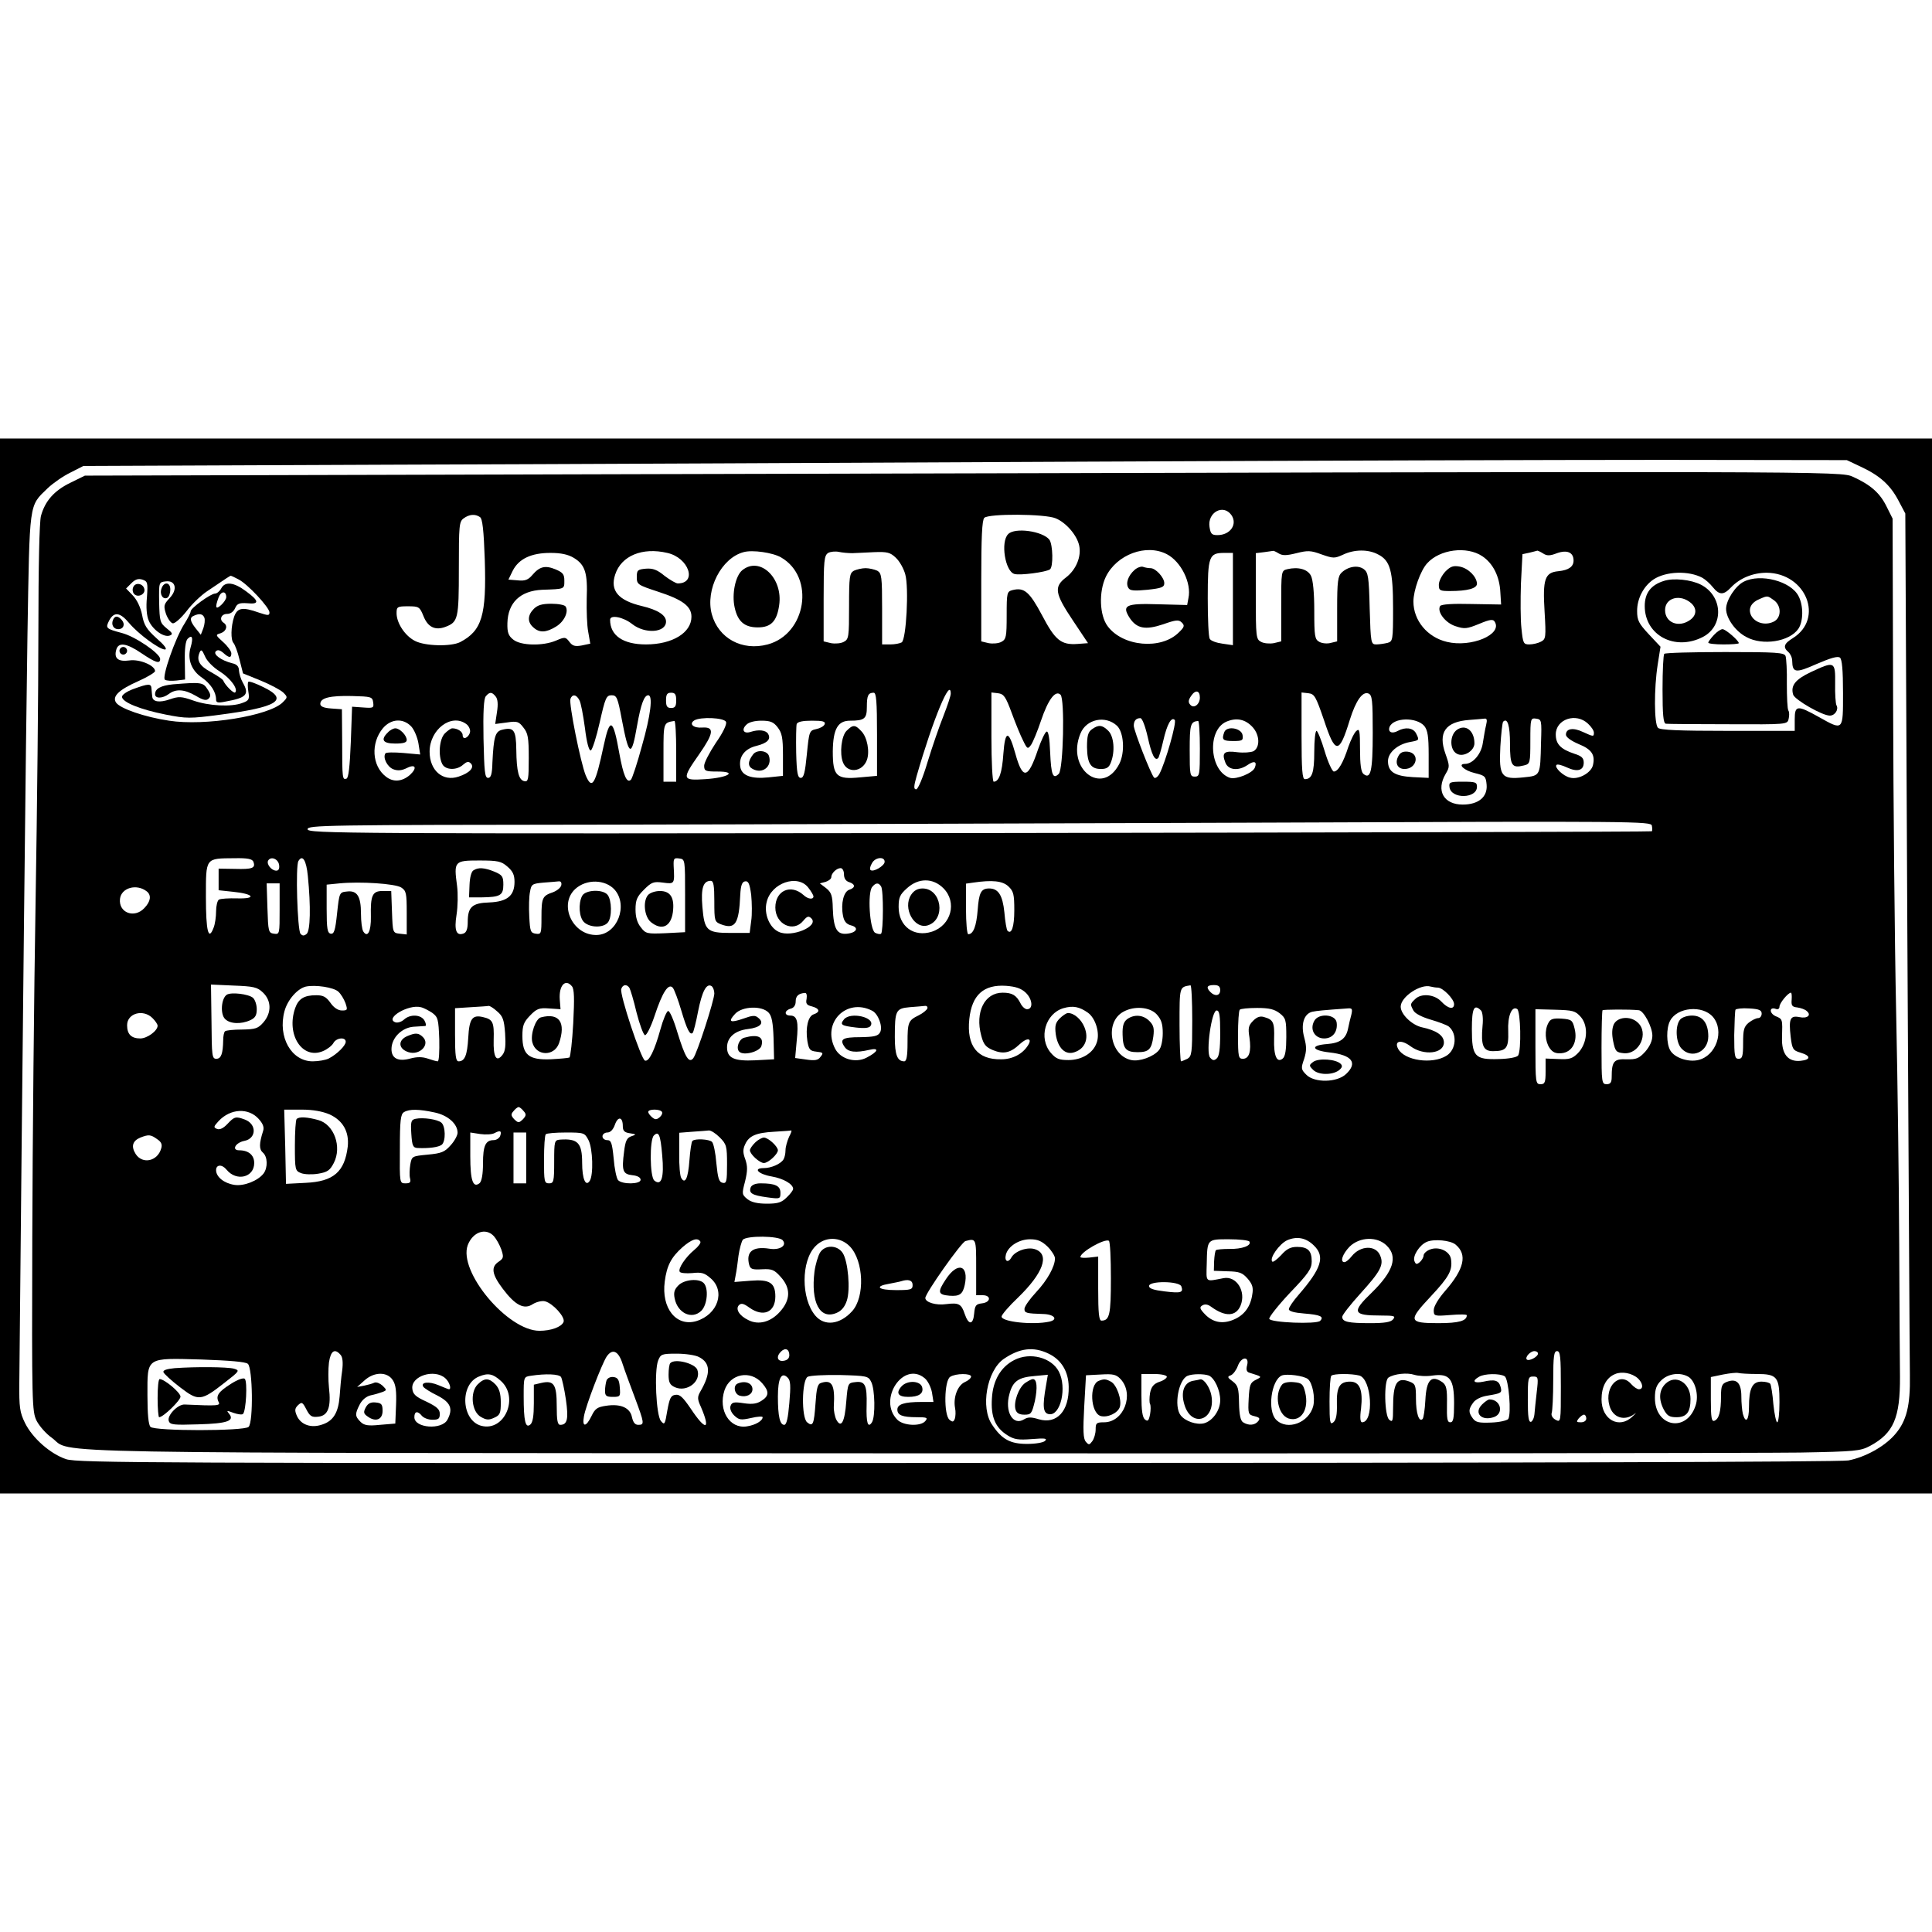 <?xml version="1.0" encoding="UTF-8" standalone="yes"?>
<svg version="1.0" xmlns="http://www.w3.org/2000/svg" width="100mm" height="100mm" viewBox="0 0 760 415" preserveAspectRatio="xMidYMid meet">
  <g transform="translate(0,415) scale(0.1,-0.1)" fill="#000000" stroke="none">
    <path d="M0 2075 l0 -2075 3800 0 3800 0 0 2075 0 2075 -3800 0 -3800 0 0
-2075z m7320 1964 c75 -35 116 -72 148 -133 l27 -51 8 -1645 c5 -905 9 -1690
10 -1745 2 -119 -13 -180 -58 -232 -41 -48 -117 -90 -184 -103 -31 -6 -1344
-10 -3506 -10 -3163 -1 -3460 0 -3505 15 -62 21 -132 82 -162 143 -20 41 -23
61 -22 157 12 1260 26 2563 32 2940 9 533 5 507 79 579 21 20 61 48 90 62 l51
26 1204 5 c662 2 1896 8 2743 12 847 4 1866 7 2265 7 l725 -1 55 -26z"/>
    <path d="M2610 4010 l-2276 -6 -57 -28 c-64 -31 -100 -72 -116 -131 -6 -25
-10 -195 -10 -455 0 -228 -5 -705 -11 -1060 -6 -355 -12 -951 -13 -1325 -2
-653 -1 -682 17 -719 11 -21 37 -51 60 -67 87 -64 -171 -59 3391 -61 1788 -1
3356 1 3485 3 219 4 238 6 276 26 93 50 119 111 118 273 -1 63 -2 297 -3 520
-1 223 -6 632 -12 910 -6 278 -11 829 -12 1225 l-2 720 -24 48 c-26 53 -63 85
-131 116 -51 23 -34 23 -4680 11z m2234 -161 c25 -36 -4 -79 -55 -79 -22 0
-27 5 -31 32 -9 57 54 92 86 47z m-2956 -8 c10 -6 15 -52 19 -168 7 -219 -11
-279 -97 -324 -36 -18 -138 -16 -178 5 -39 20 -72 70 -72 109 0 25 3 27 45 27
43 0 46 -2 61 -39 17 -43 46 -57 86 -42 50 19 53 31 53 228 0 171 1 186 19
199 22 16 45 18 64 5z m2265 -5 c41 -17 83 -66 92 -106 10 -44 -12 -96 -51
-126 -49 -37 -45 -63 26 -169 l60 -90 -40 -3 c-66 -5 -89 14 -141 113 -49 92
-70 110 -115 99 -23 -6 -24 -9 -24 -100 0 -84 -2 -94 -21 -104 -11 -6 -33 -8
-50 -5 l-29 7 0 237 c0 171 3 240 12 249 17 17 239 16 281 -2z m-1528 -136
c85 -19 119 -120 41 -120 -7 0 -31 14 -52 30 -29 24 -46 30 -73 28 -33 -3 -36
-6 -36 -33 0 -29 3 -31 85 -58 95 -31 130 -57 130 -98 0 -63 -75 -109 -179
-109 -90 0 -141 35 -141 97 0 21 52 11 87 -17 51 -40 133 -34 133 10 0 25 -32
46 -95 61 -93 22 -126 61 -105 124 24 74 107 108 205 85z m448 -18 c134 -78
99 -301 -53 -342 -101 -27 -194 24 -220 119 -26 97 38 221 125 244 35 10 116
-2 148 -21z m280 17 c15 1 54 2 86 4 51 2 63 -1 85 -22 15 -14 31 -43 37 -65
15 -52 4 -257 -14 -268 -7 -4 -27 -8 -44 -8 l-33 0 0 140 c0 127 -2 140 -19
150 -11 5 -32 10 -46 10 -14 0 -35 -5 -46 -10 -17 -10 -19 -22 -19 -140 0
-120 -1 -130 -21 -140 -11 -6 -33 -8 -50 -5 l-29 7 0 168 c0 150 2 170 18 180
9 5 28 7 42 4 14 -3 37 -5 53 -5z m1237 -4 c56 -29 98 -114 85 -173 l-5 -27
-115 3 c-127 4 -143 -4 -111 -54 28 -42 62 -48 131 -25 51 18 62 19 74 7 12
-12 10 -18 -12 -39 -69 -69 -220 -56 -280 25 -32 43 -35 135 -7 194 43 88 159
131 240 89z m440 3 c15 -9 30 -9 70 1 44 11 56 11 99 -5 46 -16 51 -16 84 -1
44 21 99 22 138 1 48 -24 59 -65 59 -213 0 -125 -1 -129 -22 -135 -13 -3 -33
-6 -44 -6 -21 0 -22 5 -26 141 -3 126 -6 142 -23 155 -23 17 -61 11 -87 -13
-15 -14 -18 -35 -18 -143 l0 -128 -25 -6 c-14 -4 -34 -2 -45 4 -18 10 -20 21
-20 123 0 70 -5 121 -13 137 -13 26 -50 36 -93 26 -24 -6 -24 -7 -24 -145 l0
-139 -29 -7 c-17 -3 -39 -1 -50 5 -20 10 -21 19 -21 180 l0 169 33 4 c17 2 33
5 35 5 1 1 11 -3 22 -10z m801 -11 c42 -28 68 -79 71 -142 l3 -48 -116 2 c-75
2 -119 -1 -124 -8 -13 -22 20 -66 60 -79 36 -12 45 -11 94 9 43 18 55 19 61 8
31 -50 -93 -102 -188 -79 -77 18 -132 84 -132 159 0 43 28 122 54 150 49 55
156 69 217 28z m239 11 c15 -10 27 -10 55 1 40 14 65 3 65 -29 0 -24 -19 -38
-60 -42 -53 -5 -62 -31 -54 -159 6 -101 5 -108 -14 -118 -11 -6 -32 -11 -46
-11 -23 0 -25 4 -31 63 -4 34 -4 114 -2 177 l6 115 28 6 c15 4 29 7 31 8 1 0
11 -4 22 -11z m-3812 -18 c44 -27 54 -59 50 -160 -1 -47 1 -106 6 -131 l8 -46
-33 -7 c-27 -5 -37 -2 -49 14 -15 20 -18 20 -53 5 -52 -22 -139 -20 -168 4
-19 15 -24 28 -23 65 2 80 50 127 137 131 89 3 87 2 87 36 0 25 -6 32 -34 44
-41 17 -63 12 -92 -22 -16 -19 -29 -24 -57 -21 l-37 3 17 35 c24 47 73 70 148
70 42 0 70 -6 93 -20z m2592 -161 l0 -182 -41 6 c-23 3 -46 11 -50 19 -5 7 -8
79 -8 160 0 165 5 178 65 178 l34 0 0 -181z m1847 83 c12 -7 30 -23 41 -37 25
-31 42 -32 71 -1 35 37 87 58 141 58 155 -2 226 -180 103 -257 -36 -22 -40
-36 -18 -55 8 -7 15 -22 15 -34 1 -48 13 -50 96 -13 56 24 83 32 92 25 8 -7
12 -48 12 -139 0 -150 2 -149 -96 -94 -84 47 -94 46 -94 -10 l0 -45 -263 0
c-191 0 -266 3 -275 12 -15 15 -16 154 -1 249 l11 70 -46 49 c-40 43 -46 55
-46 92 0 49 26 98 65 124 49 32 138 35 192 6z m-5759 -6 c36 -18 122 -111 122
-130 0 -13 -5 -13 -41 -1 -65 23 -85 20 -98 -16 -13 -39 -14 -92 -2 -104 5 -6
16 -34 23 -64 l14 -55 69 -28 c39 -16 78 -37 89 -47 18 -18 18 -19 -2 -39 -53
-53 -306 -94 -447 -72 -95 14 -194 48 -209 72 -15 24 12 50 89 84 36 16 65 34
65 39 0 22 -61 48 -101 42 -44 -6 -61 8 -52 41 8 32 40 28 100 -13 55 -37 73
-43 73 -22 -1 22 -99 89 -151 102 -63 17 -65 19 -49 50 19 35 43 31 78 -11 36
-43 119 -104 141 -104 10 1 -3 18 -33 44 -40 36 -50 53 -57 92 -6 30 -20 59
-36 76 l-27 28 21 21 c15 15 27 19 43 14 21 -7 22 -12 18 -70 -4 -38 -1 -73 7
-91 15 -36 60 -68 83 -59 13 5 11 10 -12 28 -27 22 -28 28 -30 103 -1 79 -1
79 26 82 39 5 48 -32 15 -66 -23 -25 -24 -30 -14 -62 7 -19 19 -36 27 -37 8
-1 32 20 54 48 21 28 57 62 79 77 84 57 92 62 95 62 2 0 15 -6 30 -14z m2802
-450 c0 -8 -13 -47 -29 -88 -16 -40 -44 -121 -62 -180 -19 -64 -38 -108 -45
-108 -10 0 -10 11 2 53 64 222 134 391 134 323z m980 -15 c0 -27 -24 -45 -38
-28 -9 10 -7 19 4 35 17 25 34 21 34 -7z m-2770 4 c8 -10 10 -30 5 -61 l-7
-47 46 6 c40 6 47 4 65 -20 18 -22 21 -40 21 -120 0 -84 -2 -94 -17 -91 -22 4
-31 37 -32 124 -1 78 -10 90 -57 78 -26 -7 -32 -28 -37 -129 -1 -46 -6 -60
-17 -60 -13 0 -15 25 -18 154 -2 104 1 158 9 167 15 18 24 18 39 -1z m710 -15
c0 -23 -4 -30 -20 -30 -16 0 -20 7 -20 30 0 23 4 30 20 30 16 0 20 -7 20 -30z
m790 -134 l0 -163 -67 -6 c-93 -9 -107 5 -107 102 1 89 20 121 68 121 57 0 66
8 66 54 0 45 5 56 27 56 10 0 13 -34 13 -164z m530 84 c15 -41 35 -90 45 -109
16 -33 18 -34 31 -16 7 10 25 53 39 95 28 83 57 122 77 102 17 -17 11 -293 -7
-311 -23 -23 -30 -5 -34 85 -2 55 -7 84 -14 81 -6 -2 -21 -34 -34 -71 -39
-116 -60 -120 -89 -15 -26 93 -40 93 -47 -1 -5 -75 -17 -110 -38 -110 -5 0 -9
79 -9 176 l0 175 26 -3 c23 -3 30 -13 54 -78z m1228 -27 c45 -137 60 -136 102
1 24 76 50 112 73 103 15 -6 17 -26 17 -155 0 -152 -8 -185 -37 -161 -9 8 -13
38 -13 96 0 73 -2 84 -14 73 -8 -6 -22 -35 -32 -63 -20 -62 -40 -97 -57 -97
-6 0 -23 36 -36 80 -13 44 -28 80 -32 80 -5 0 -9 -37 -9 -83 0 -82 -9 -107
-37 -107 -10 0 -13 37 -13 171 l0 170 27 -3 c24 -3 29 -12 61 -105z m-3740 69
c3 -22 1 -23 -40 -20 l-43 3 -5 -139 c-4 -99 -9 -141 -17 -144 -16 -5 -17 -2
-17 148 l-1 125 -42 3 c-30 2 -43 8 -43 18 0 24 39 33 125 31 75 -2 80 -3 83
-25z m811 9 c6 -10 15 -59 22 -110 7 -58 16 -90 23 -88 6 2 22 52 35 110 22
97 26 107 47 107 20 0 24 -9 40 -95 28 -147 38 -152 60 -25 15 85 28 120 44
120 19 0 10 -78 -25 -200 -18 -67 -38 -127 -43 -132 -16 -16 -30 16 -46 105
-24 136 -37 142 -61 30 -33 -155 -46 -177 -71 -118 -20 49 -67 283 -60 301 7
19 23 18 35 -5z m577 -86 c4 -9 -13 -44 -40 -82 -25 -38 -46 -78 -46 -90 0
-21 5 -23 52 -23 81 0 43 -24 -47 -30 -93 -6 -94 -1 -24 99 57 82 60 107 12
104 -35 -3 -54 14 -32 28 24 15 119 11 125 -6z m1538 -15 c27 -26 32 -105 9
-150 -67 -130 -210 -19 -153 119 23 58 99 73 144 31z m121 -45 c15 -68 28 -95
41 -82 3 3 12 33 20 68 15 66 32 95 45 82 9 -9 -37 -169 -60 -212 -7 -13 -17
-19 -21 -15 -13 13 -80 186 -80 204 0 20 9 30 26 30 7 0 19 -31 29 -75z m413
39 c28 -31 29 -79 3 -94 -11 -5 -39 -7 -64 -4 -51 7 -62 -2 -47 -40 11 -31 52
-35 88 -10 26 18 38 13 28 -11 -8 -21 -72 -47 -97 -40 -81 26 -92 187 -15 221
40 17 75 10 104 -22z m675 5 c13 -17 17 -40 17 -113 l0 -91 -62 3 c-72 4 -98
21 -98 63 0 33 37 66 86 75 38 7 38 7 24 35 -12 21 -41 25 -71 9 -23 -13 -40
-5 -33 15 15 38 106 40 137 4z m243 4 c-4 -16 -9 -47 -13 -71 -6 -43 -39 -82
-70 -82 -31 0 -4 -26 38 -36 41 -10 44 -13 47 -46 4 -48 -32 -78 -94 -78 -75
0 -106 55 -67 121 16 27 16 31 -1 79 -30 84 0 126 94 133 25 2 51 4 59 5 10 2
12 -5 7 -25z m216 -68 c-3 -134 -2 -131 -69 -138 -87 -9 -97 3 -91 121 3 51 8
95 11 98 17 17 27 -15 27 -87 0 -86 7 -97 55 -85 24 6 25 9 25 97 0 88 1 90
23 87 21 -3 22 -6 19 -93z m185 73 c13 -12 23 -27 23 -35 0 -17 -2 -16 -44 3
-38 18 -66 13 -66 -11 0 -10 20 -24 50 -37 52 -21 66 -43 56 -84 -8 -30 -57
-57 -90 -48 -27 6 -63 41 -53 50 3 4 22 -1 41 -10 41 -19 66 -12 66 19 0 18
-8 26 -37 35 -54 18 -73 38 -73 76 0 60 80 87 127 42z m-4629 -11 c11 -12 24
-42 28 -66 l7 -44 -66 6 c-37 3 -69 3 -71 -2 -11 -17 8 -53 31 -62 18 -7 34
-5 54 5 34 17 41 0 12 -27 -31 -27 -66 -30 -95 -7 -55 42 -60 132 -12 190 32
38 80 41 112 7z m216 10 c10 -7 17 -22 15 -32 -5 -22 -29 -33 -29 -12 0 14
-20 27 -41 27 -5 0 -18 -9 -29 -20 -22 -22 -27 -88 -10 -121 13 -24 57 -25 82
-2 14 12 21 14 30 5 16 -16 -5 -38 -48 -52 -62 -21 -114 24 -114 98 0 87 85
152 144 109z m826 -107 l0 -120 -25 0 -25 0 0 114 c0 119 0 118 43 125 4 0 7
-53 7 -119z m399 94 c17 -22 21 -41 21 -109 l0 -82 -57 -6 c-68 -7 -106 7
-111 42 -6 40 18 71 64 82 44 11 58 27 45 48 -9 14 -37 17 -68 7 -27 -9 -38 8
-17 28 9 10 33 16 59 16 35 0 48 -5 64 -26z m185 12 c-3 -8 -18 -16 -33 -19
-27 -6 -28 -8 -37 -99 -7 -72 -12 -93 -24 -93 -12 0 -16 19 -18 99 -1 55 0
106 2 113 4 9 24 13 60 13 43 0 54 -3 50 -14z m1476 -96 c0 -103 -1 -110 -20
-110 -19 0 -20 7 -20 104 0 101 3 112 33 115 4 1 7 -48 7 -109z m1778 -325
c-2 -2 -1193 -5 -2646 -7 -2511 -3 -2642 -2 -2642 15 0 16 62 17 1143 18 628
1 1817 5 2642 8 1450 6 1500 5 1503 -12 2 -10 2 -20 0 -22z m-5501 -120 c9
-25 -4 -30 -73 -28 l-64 1 0 -43 0 -42 56 -6 c82 -8 96 -28 18 -26 -34 1 -66
-1 -73 -5 -6 -4 -11 -25 -11 -46 0 -21 -4 -51 -10 -65 -20 -53 -30 -13 -30
121 0 157 -3 152 113 153 52 1 69 -3 74 -14z m101 -13 c2 -14 -2 -22 -11 -22
-19 0 -40 26 -32 40 11 18 40 6 43 -18z m113 -43 c12 -120 10 -216 -5 -228
-10 -8 -16 -8 -24 1 -12 15 -20 268 -8 286 16 27 31 3 37 -59z m1484 -78 l0
-143 -77 -4 c-73 -3 -78 -2 -97 23 -14 17 -21 40 -21 70 0 38 6 51 33 78 30
30 38 33 75 28 46 -6 46 -6 42 65 -1 30 1 33 22 30 23 -3 23 -4 23 -147z m785
134 c0 -16 -46 -43 -56 -32 -3 3 -1 15 6 26 12 24 50 28 50 6z m-1484 -19 c21
-18 28 -32 28 -60 0 -55 -29 -78 -99 -81 -68 -2 -85 -18 -85 -77 0 -26 -5 -41
-16 -45 -29 -11 -38 12 -28 74 5 32 6 83 2 113 -13 97 -11 100 87 100 74 0 87
-3 111 -24z m1324 -30 c0 -16 7 -27 20 -31 25 -8 26 -22 1 -30 -22 -7 -34 -54
-25 -101 4 -23 13 -34 31 -39 33 -8 24 -29 -15 -33 -40 -4 -53 19 -56 100 -1
50 -6 63 -26 79 l-25 19 23 6 c12 4 22 12 22 18 0 16 21 36 37 36 7 0 13 -11
13 -24z m-1742 -52 c20 -13 22 -22 22 -100 l0 -85 -27 3 c-28 3 -28 4 -31 86
l-3 82 -34 0 c-40 0 -48 -17 -46 -101 1 -58 -13 -85 -30 -58 -5 8 -9 39 -9 70
0 68 -15 92 -55 87 -30 -3 -30 -4 -39 -86 -7 -68 -12 -82 -25 -80 -13 3 -16
19 -16 98 l0 95 50 5 c83 8 218 -1 243 -16z m630 9 c-2 -10 -17 -22 -33 -28
-41 -14 -45 -21 -45 -98 0 -65 -1 -68 -22 -65 -21 3 -23 9 -26 68 -2 36 -1 79
3 97 5 30 9 32 53 36 26 2 53 4 60 5 8 1 12 -5 10 -15z m210 -18 c54 -62 10
-176 -70 -178 -95 -3 -152 119 -85 181 44 40 118 38 155 -3z m392 -45 c0 -78
1 -81 26 -91 56 -21 71 1 76 116 2 37 7 51 19 53 13 2 18 -9 24 -53 3 -31 4
-78 0 -103 l-6 -47 -74 0 c-95 0 -104 9 -112 103 -6 73 3 102 33 102 11 0 14
-19 14 -80z m369 54 c12 -15 21 -31 21 -35 0 -14 -22 -11 -39 5 -50 45 -111
18 -111 -49 0 -66 71 -100 110 -52 15 18 21 20 32 9 30 -31 -78 -76 -128 -53
-37 16 -60 72 -48 118 18 75 121 110 163 57z m532 -3 c55 -55 31 -146 -45
-171 -71 -23 -131 21 -131 97 0 38 5 49 33 74 45 41 102 41 143 0z m256 7 c20
-19 23 -31 23 -94 0 -65 -11 -97 -27 -80 -3 3 -9 35 -12 72 -7 68 -24 94 -60
94 -32 0 -40 -17 -45 -84 -5 -64 -17 -96 -37 -96 -5 0 -9 45 -9 99 l0 100 28
4 c75 11 116 7 139 -15z m-2867 -89 c0 -98 0 -100 -22 -97 -22 3 -23 8 -26
101 l-3 97 26 0 25 0 0 -101z m2366 89 c10 -15 9 -176 0 -186 -4 -3 -15 -1
-24 4 -21 14 -30 157 -11 180 14 17 25 18 35 2z m-2888 -20 c18 -15 15 -39
-10 -65 -39 -42 -102 -19 -96 36 5 44 66 61 106 29z m1672 -373 c9 -11 10 -47
5 -145 -4 -72 -11 -132 -15 -135 -4 -2 -37 -5 -74 -7 -86 -3 -111 17 -111 92
0 41 5 54 30 80 26 27 36 31 75 28 l45 -3 -3 38 c-4 55 22 84 48 52z m-1216
-24 c34 -32 35 -80 2 -118 -21 -24 -31 -27 -84 -28 -33 0 -63 -3 -67 -7 -4 -4
-7 -19 -7 -35 -1 -53 -8 -73 -27 -73 -17 0 -18 11 -19 146 l-2 146 89 -4 c78
-3 93 -6 115 -27z m297 3 c10 -9 22 -29 28 -45 9 -27 8 -29 -14 -29 -15 0 -32
11 -45 30 -17 24 -29 30 -56 30 -48 0 -70 -14 -83 -51 -36 -104 28 -203 109
-169 17 7 35 21 41 31 11 22 49 26 49 6 0 -15 -34 -49 -67 -66 -12 -6 -40 -11
-63 -11 -84 0 -138 96 -111 197 12 45 51 89 84 97 38 8 110 -3 128 -20z m1145
15 c4 -7 17 -50 28 -97 12 -47 27 -87 33 -89 6 -2 23 31 38 76 31 94 55 130
72 110 6 -8 21 -48 33 -89 22 -74 34 -99 45 -88 3 3 13 41 21 84 16 80 33 112
53 100 6 -4 11 -17 11 -29 0 -26 -68 -237 -83 -255 -17 -21 -32 4 -62 101 -15
51 -31 87 -37 85 -6 -2 -20 -35 -30 -72 -23 -83 -45 -129 -61 -123 -15 5 -101
263 -93 282 6 18 22 19 32 4z m1559 -19 c27 -26 30 -65 5 -65 -8 0 -20 11 -26
24 -16 31 -32 41 -70 41 -71 0 -109 -76 -84 -169 9 -35 18 -45 46 -57 42 -17
69 -11 106 24 29 27 50 23 32 -5 -21 -34 -61 -55 -105 -55 -94 -2 -137 52
-126 158 10 95 56 137 145 131 38 -3 59 -10 77 -27z m655 -110 c0 -127 -2
-140 -19 -150 -11 -5 -22 -10 -25 -10 -3 0 -6 65 -6 144 0 151 -1 148 43 155
4 0 7 -62 7 -139z m110 120 c0 -22 -20 -26 -38 -8 -19 19 -14 28 13 28 18 0
25 -5 25 -20z m856 10 c20 0 64 -45 64 -65 0 -23 -24 -18 -50 10 -27 29 -80
34 -104 9 -19 -18 -19 -20 -6 -44 6 -12 34 -26 68 -36 31 -9 63 -21 71 -27 34
-28 30 -91 -9 -115 -56 -35 -165 -19 -190 27 -17 32 12 38 49 10 52 -38 131
-29 131 15 0 28 -30 48 -87 60 -39 9 -83 51 -83 81 0 39 79 91 118 79 8 -2 20
-4 28 -4z m-2483 -44 c-4 -19 0 -25 21 -30 30 -8 34 -22 7 -31 -22 -7 -33 -52
-25 -105 6 -34 10 -39 36 -42 26 -3 28 -5 16 -20 -10 -14 -22 -16 -57 -11
l-43 6 6 67 c8 76 2 100 -25 100 -25 0 -24 20 1 27 13 3 20 14 20 28 0 22 11
32 36 34 7 1 9 -9 7 -23z m3875 -3 c-2 -23 1 -29 22 -31 14 -2 31 -8 37 -14
20 -16 3 -31 -29 -24 -36 7 -42 -7 -34 -77 6 -49 9 -54 39 -63 41 -12 41 -28
0 -32 -50 -5 -75 27 -73 91 2 74 3 73 -26 85 -25 12 -24 38 2 28 8 -3 14 1 14
9 0 14 34 55 45 55 3 0 4 -12 3 -27z m-5348 -52 c23 -17 25 -25 28 -105 1 -47
-1 -86 -6 -86 -5 0 -23 5 -40 11 -21 7 -42 7 -68 0 -47 -13 -74 0 -74 37 0 44
40 84 86 88 21 1 43 3 47 3 4 1 3 10 -3 21 -13 24 -56 27 -81 4 -10 -9 -26
-14 -35 -10 -40 16 53 71 101 59 11 -2 31 -13 45 -22z m255 6 c23 -19 28 -33
32 -87 3 -47 1 -70 -10 -84 -24 -32 -37 -10 -35 59 2 69 -3 80 -42 89 -42 10
-54 -6 -58 -81 -4 -70 -14 -93 -38 -93 -11 0 -14 22 -14 105 l0 104 63 4 c34
2 65 4 69 5 4 1 19 -8 33 -21z m1476 2 c24 -12 43 -64 31 -85 -8 -15 -24 -18
-78 -19 -70 0 -83 -8 -61 -39 14 -20 44 -23 96 -11 42 10 36 -7 -11 -31 -43
-22 -102 -5 -123 36 -53 102 45 201 146 149z m217 9 c-3 -7 -18 -19 -34 -27
-41 -20 -44 -27 -44 -108 0 -53 -4 -73 -13 -73 -27 0 -37 25 -37 95 0 106 4
113 59 118 25 2 52 4 59 5 8 1 12 -4 10 -10z m632 -17 c30 -22 48 -81 34 -118
-14 -41 -59 -68 -111 -68 -37 0 -49 5 -69 28 -50 58 -22 155 49 176 38 11 63
6 97 -18z m-1256 0 c12 -13 17 -40 19 -100 l2 -83 -75 -4 c-82 -4 -110 9 -110
51 0 39 31 66 82 72 50 6 66 24 41 44 -12 11 -23 10 -59 -3 -52 -18 -62 -13
-32 19 28 30 106 33 132 4z m1526 -6 c18 -20 24 -37 24 -74 0 -28 -6 -57 -15
-67 -21 -26 -77 -46 -109 -39 -84 18 -105 150 -31 190 43 24 104 19 131 -10z
m484 4 c24 -19 26 -26 26 -94 0 -49 -4 -76 -14 -84 -23 -19 -36 10 -34 78 2
64 -3 75 -39 85 -15 5 -28 1 -43 -14 -19 -19 -21 -29 -15 -66 8 -55 -1 -84
-26 -84 -17 0 -19 8 -19 93 0 52 3 97 7 100 3 4 34 7 68 7 48 0 68 -5 89 -21z
m282 -5 c-4 -15 -10 -39 -13 -55 -8 -40 -31 -57 -82 -61 -68 -5 -62 -25 9 -33
89 -10 112 -41 65 -85 -36 -34 -124 -35 -156 -3 -21 21 -22 25 -9 62 10 32 10
49 1 83 -15 53 -2 95 31 103 20 4 40 6 137 13 20 2 22 -1 17 -24z m510 16 c6
-6 9 -32 6 -60 -7 -77 2 -100 41 -100 53 0 62 12 60 78 -3 60 14 101 35 88 14
-8 17 -163 4 -183 -5 -7 -35 -13 -75 -14 -96 -3 -107 9 -107 118 0 83 9 100
36 73z m393 -26 c31 -37 25 -104 -12 -142 -22 -22 -34 -25 -77 -23 l-50 2 0
-51 c0 -43 -3 -50 -20 -50 -19 0 -20 7 -20 148 l0 147 77 -2 c71 -2 80 -4 102
-29z m228 27 c19 -2 53 -66 53 -100 0 -20 -10 -42 -28 -63 -25 -27 -35 -31
-74 -30 -49 2 -58 -8 -58 -70 0 -21 -5 -28 -20 -28 -19 0 -20 7 -20 143 0 79
2 146 4 148 4 3 106 4 143 0z m291 -26 c47 -55 13 -154 -58 -170 -39 -9 -92 9
-109 37 -16 26 -17 89 -1 118 28 53 127 62 168 15z m192 13 c0 -10 -6 -18 -14
-18 -8 0 -24 -8 -37 -18 -19 -16 -22 -28 -22 -80 0 -52 -3 -62 -18 -62 -15 0
-17 11 -17 93 1 50 3 96 5 100 3 4 27 7 54 5 39 -2 49 -7 49 -20z m-2130 -77
c0 -63 -4 -92 -14 -100 -10 -9 -16 -8 -26 4 -17 21 6 185 26 185 11 0 14 -19
14 -89z m-4200 59 c11 -11 20 -24 20 -30 0 -20 -41 -50 -68 -50 -35 0 -52 16
-52 52 0 47 63 65 100 28z m1460 -366 c11 -12 10 -18 -3 -32 -16 -15 -18 -15
-34 0 -13 14 -14 20 -3 32 7 9 16 16 20 16 4 0 13 -7 20 -16z m-1042 -31 c16
-18 22 -32 17 -47 -16 -50 -16 -72 -1 -85 19 -16 20 -59 3 -82 -22 -29 -78
-51 -115 -45 -40 6 -72 31 -72 58 0 22 23 24 41 2 39 -48 109 -31 109 26 0 31
-22 50 -59 50 -31 0 -15 30 20 37 48 9 50 66 2 84 -35 13 -41 12 -68 -17 -16
-17 -30 -24 -41 -20 -15 6 -14 9 6 31 47 50 118 53 158 8z m279 18 c52 -24 77
-68 71 -126 -12 -100 -56 -138 -166 -143 l-77 -4 -3 146 -4 146 69 0 c45 0 82
-7 110 -19z m412 8 c53 -11 91 -45 91 -80 0 -10 -12 -33 -28 -50 -23 -26 -36
-31 -89 -36 -62 -6 -63 -6 -69 -39 -3 -19 -4 -43 -1 -54 4 -16 0 -20 -18 -20
-23 0 -23 1 -22 135 0 113 3 137 16 145 21 13 60 12 120 -1z m895 2 c3 -5 -1
-14 -9 -21 -12 -10 -18 -10 -30 0 -8 7 -15 16 -15 21 0 12 47 12 54 0z m-154
-56 c0 -18 6 -25 28 -28 26 -4 26 -5 5 -12 -17 -6 -23 -18 -28 -60 -10 -76 -5
-89 33 -93 20 -2 32 -9 32 -18 0 -18 -73 -19 -89 -1 -6 8 -14 46 -17 85 -6 61
-10 72 -25 72 -11 0 -19 7 -19 15 0 8 9 15 19 15 12 0 23 11 30 31 12 34 31
31 31 -6z m-483 -40 c-4 -8 -15 -15 -25 -15 -32 0 -42 -22 -42 -91 0 -43 -5
-70 -13 -78 -26 -21 -37 9 -37 106 l0 93 39 -6 c21 -3 47 -2 57 4 22 12 29 8
21 -13z m864 -4 c27 -27 29 -35 29 -106 0 -67 -2 -76 -17 -73 -15 3 -19 18
-25 77 -3 40 -11 78 -17 84 -11 11 -67 14 -77 4 -4 -3 -9 -38 -12 -77 -5 -70
-17 -95 -32 -69 -5 7 -9 50 -8 96 l0 82 51 4 c29 2 58 4 65 5 8 1 27 -11 43
-27z m273 2 c-7 -16 -14 -39 -14 -53 0 -14 -4 -30 -8 -36 -11 -18 -49 -34 -77
-34 -45 0 -22 -24 31 -33 46 -8 84 -30 84 -49 0 -5 -11 -20 -25 -33 -20 -20
-34 -25 -78 -25 -38 0 -62 6 -77 18 -22 18 -22 21 -9 70 10 42 10 59 1 86 -10
26 -10 40 -1 59 15 34 43 46 114 50 33 2 63 4 67 5 4 1 0 -10 -8 -25z m-1034
-83 l0 -100 -25 0 -25 0 0 100 0 100 25 0 25 0 0 -100z m245 70 c17 -33 20
-137 5 -160 -16 -25 -30 7 -30 71 0 78 -17 96 -87 91 -22 -2 -23 -6 -23 -87 0
-78 -2 -85 -20 -85 -19 0 -20 7 -20 93 0 52 3 97 7 100 3 4 39 7 79 7 71 0 74
-1 89 -30z m290 -60 c8 -87 -3 -122 -31 -99 -18 15 -19 160 -2 177 19 19 26 5
33 -78z m-1987 64 c17 -11 21 -22 16 -37 -14 -50 -73 -63 -100 -22 -19 30 -13
52 18 65 33 13 41 12 66 -6z m1325 -382 c9 -10 22 -33 29 -52 10 -30 9 -35
-10 -48 -32 -21 -27 -50 16 -107 49 -65 84 -83 118 -60 15 9 36 14 48 11 31
-8 80 -62 73 -81 -8 -20 -49 -35 -95 -35 -125 0 -320 233 -282 337 20 52 71
70 103 35z m1136 -16 c18 -21 -12 -40 -53 -33 -65 10 -92 -12 -79 -63 5 -18
13 -20 51 -18 39 2 48 -2 73 -30 40 -44 39 -90 -2 -136 -36 -41 -84 -55 -125
-34 -36 17 -52 44 -37 59 9 9 19 6 41 -10 55 -39 102 -18 102 44 0 54 -23 68
-97 62 l-64 -5 5 27 c3 14 8 49 11 76 4 28 12 56 17 63 15 17 142 16 157 -2z
m2090 -21 c44 -43 30 -89 -61 -194 -21 -24 -38 -49 -38 -56 0 -8 21 -14 60
-17 63 -5 80 -12 63 -29 -14 -14 -195 -7 -200 8 -2 6 34 52 81 102 73 76 86
95 86 124 0 42 -15 57 -58 57 -25 0 -41 -8 -62 -32 -16 -17 -32 -29 -35 -26
-13 13 28 70 58 84 39 17 75 10 106 -21z m-2414 16 c3 -5 -8 -20 -24 -33 -34
-28 -65 -74 -57 -86 3 -5 25 -7 49 -5 36 4 48 1 72 -20 60 -51 29 -143 -56
-169 -79 -23 -138 51 -124 156 8 62 25 95 70 135 36 31 59 39 70 22z m588 -19
c55 -57 60 -199 9 -255 -48 -53 -109 -60 -145 -17 -56 67 -56 214 0 272 38 40
98 39 136 0z m497 -82 l0 -110 25 0 c35 0 33 -28 -2 -32 -24 -3 -28 -8 -31
-41 -4 -45 -22 -45 -37 -1 -13 40 -24 45 -72 39 -41 -6 -83 7 -83 24 0 19 142
220 158 224 42 11 42 11 42 -103z m281 81 c16 -16 29 -37 29 -46 0 -32 -30
-86 -74 -133 -25 -27 -46 -56 -46 -66 0 -16 7 -18 74 -20 43 -1 60 -22 24 -30
-64 -14 -188 -1 -188 20 0 7 29 41 65 75 98 95 125 168 69 189 -30 12 -81 -6
-95 -31 -13 -24 -29 -16 -22 11 9 33 52 60 95 60 30 0 46 -7 69 -29z m249
-125 c0 -142 -5 -166 -37 -166 -10 0 -13 29 -13 126 l0 126 -35 -4 c-19 -2
-35 -1 -35 2 0 20 96 74 112 64 5 -3 8 -69 8 -148z m545 145 c9 -16 -29 -30
-79 -29 -26 0 -49 -2 -53 -5 -3 -4 -6 -23 -7 -44 l-1 -37 54 -2 c46 -1 58 -5
79 -29 19 -22 23 -36 18 -63 -7 -48 -32 -81 -73 -98 -44 -19 -83 -11 -114 22
-20 21 -21 27 -9 34 10 6 22 4 35 -6 55 -40 97 -38 115 5 23 56 -16 118 -67
108 -73 -14 -68 -19 -66 56 2 98 1 97 87 97 41 0 77 -4 81 -9z m540 -16 c45
-44 26 -102 -59 -185 -80 -77 -75 -90 36 -90 53 0 59 -2 48 -15 -9 -11 -33
-15 -90 -15 -86 0 -110 5 -110 25 0 7 32 48 71 91 79 87 93 113 79 148 -16 44
-78 43 -113 -1 -10 -13 -23 -23 -28 -23 -19 0 -8 32 20 61 40 39 109 41 146 4z
m271 4 c47 -39 34 -96 -41 -182 -27 -31 -45 -61 -45 -76 0 -23 2 -24 65 -19
36 3 65 3 65 -1 0 -22 -31 -31 -112 -31 -118 0 -120 9 -29 106 72 77 85 102
79 145 -4 32 -48 52 -82 39 -14 -5 -26 -16 -26 -24 0 -7 -7 -19 -15 -26 -12
-10 -16 -9 -21 4 -8 20 20 64 49 76 28 12 93 6 113 -11z m-2136 -159 c0 -18
-7 -20 -65 -20 -71 0 -87 15 -27 25 20 4 42 8 47 10 28 9 45 4 45 -15z m1057
-5 c9 -25 -1 -28 -66 -20 -42 5 -61 11 -61 21 0 21 118 20 127 -1z m-1542
-271 c0 -12 -8 -20 -22 -22 -25 -4 -31 16 -11 36 17 17 33 10 33 -14z m1020 6
c50 -24 78 -70 79 -130 2 -96 -47 -149 -118 -128 -29 9 -42 9 -57 0 -44 -28
-78 30 -58 100 13 49 35 65 98 70 l53 5 -7 -41 c-15 -84 -12 -111 12 -114 45
-7 71 105 38 168 -29 55 -113 77 -175 45 -53 -27 -84 -80 -88 -150 -5 -73 13
-116 61 -146 27 -17 43 -19 96 -15 51 4 62 3 52 -7 -7 -7 -38 -12 -71 -12 -66
0 -99 18 -137 75 -47 68 -21 212 45 259 63 43 117 50 177 21z m-2785 -5 c8 -9
10 -31 6 -62 -4 -26 -8 -72 -10 -101 -5 -64 -25 -97 -69 -111 -43 -15 -83 -1
-99 34 -9 21 -9 29 4 42 15 14 18 13 33 -16 14 -27 21 -32 47 -29 39 4 51 38
42 115 -3 29 -3 73 0 98 7 47 23 57 46 30z m1109 -35 c8 -25 30 -84 48 -132
38 -102 39 -108 14 -108 -13 0 -20 9 -25 30 -7 37 -44 54 -102 45 -34 -5 -43
-11 -57 -40 -21 -44 -38 -46 -30 -2 7 42 70 205 89 235 23 34 47 23 63 -28z
m3601 40 c0 -12 -35 -31 -44 -23 -8 9 14 33 30 33 8 0 14 -4 14 -10z m90 -130
c0 -139 0 -141 -21 -130 -12 7 -18 17 -15 27 3 8 6 66 6 129 0 95 3 114 15
114 13 0 15 -22 15 -140z m-3391 117 c46 -23 48 -64 6 -136 -12 -21 -12 -30 2
-60 40 -93 19 -96 -40 -7 -30 44 -43 57 -60 54 -18 -2 -23 -13 -32 -62 -9 -55
-11 -58 -25 -41 -19 22 -27 197 -11 238 10 25 14 27 73 27 35 0 74 -6 87 -13z
m-1774 -27 c19 -16 22 -229 3 -248 -17 -17 -369 -17 -386 0 -8 8 -12 50 -12
124 0 152 -8 147 213 141 111 -4 173 -9 182 -17z m3931 -5 c-5 -18 -2 -27 9
-30 51 -16 51 -15 25 -28 -22 -11 -25 -20 -28 -74 -3 -60 -2 -63 23 -69 20 -5
23 -9 14 -20 -13 -16 -37 -18 -59 -4 -10 6 -15 29 -16 76 -1 58 -4 69 -25 85
-21 15 -22 19 -7 24 9 4 21 20 27 36 13 37 46 41 37 4z m730 -41 c67 9 84 -13
84 -109 0 -60 -3 -75 -15 -75 -12 0 -14 14 -13 72 1 58 -2 73 -17 85 -44 31
-64 11 -68 -70 -2 -37 -7 -71 -11 -74 -14 -14 -26 23 -26 80 0 52 -2 58 -25
67 -50 19 -65 -4 -65 -104 0 -51 -2 -57 -15 -46 -19 15 -22 155 -3 166 23 15
74 20 101 11 16 -5 49 -7 73 -3z m807 -11 c20 -19 23 -43 4 -43 -7 0 -20 9
-30 20 -44 52 -107 -8 -86 -84 13 -48 59 -63 99 -33 9 7 5 2 -8 -10 -52 -51
-122 -13 -122 67 0 50 19 86 54 100 26 11 65 4 89 -17z m467 17 c81 0 90 -11
90 -111 0 -43 -4 -79 -9 -79 -4 0 -11 32 -15 71 -3 39 -9 75 -12 80 -3 5 -19
9 -35 9 -36 0 -49 -27 -49 -101 0 -51 -13 -66 -24 -26 -3 12 -6 43 -6 69 0 53
-19 72 -57 57 -19 -7 -23 -16 -23 -56 0 -61 -8 -90 -26 -97 -11 -4 -14 11 -14
83 l0 89 48 10 c26 5 53 8 60 6 8 -2 40 -4 72 -4z m-5365 -24 c12 -18 15 -44
13 -97 l-3 -74 -60 -5 c-48 -5 -63 -2 -77 12 -22 22 -22 31 -3 68 9 18 26 32
43 36 15 3 35 9 46 13 18 7 18 8 1 25 -10 9 -24 15 -32 12 -8 -4 -27 -9 -41
-12 l-27 -5 28 25 c38 35 90 36 112 2z m207 7 c16 -14 25 -43 14 -43 -2 0 -20
7 -41 16 -38 16 -71 12 -60 -6 4 -6 29 -22 56 -35 52 -27 62 -52 39 -95 -22
-41 -130 -33 -130 10 0 24 13 26 30 5 7 -8 25 -15 41 -15 24 0 29 4 29 23 0
18 -11 28 -52 48 -42 19 -54 29 -56 51 -6 50 87 80 130 41z m218 -10 c73 -65
15 -200 -76 -177 -79 20 -87 163 -10 194 36 15 55 11 86 -17z m237 15 c4 -7
13 -47 19 -88 11 -76 6 -100 -22 -100 -11 0 -14 18 -14 74 0 85 -11 102 -60
91 l-30 -7 0 -73 c0 -49 -4 -76 -14 -84 -19 -16 -26 14 -26 111 0 76 0 77 28
81 59 9 111 7 119 -5z m791 -24 c28 -32 28 -50 -2 -69 -18 -12 -36 -15 -70
-10 -38 6 -47 4 -52 -10 -4 -10 1 -25 14 -38 19 -18 26 -19 67 -10 25 6 45 7
45 3 0 -14 -28 -31 -62 -36 -67 -11 -114 63 -88 142 22 65 102 81 148 28z
m107 -78 c-5 -60 -11 -86 -20 -86 -17 0 -25 33 -25 111 0 72 14 99 38 75 12
-11 13 -32 7 -100z m322 83 c15 -28 17 -137 3 -159 -16 -25 -23 -2 -21 67 2
80 -6 96 -45 91 -28 -3 -29 -4 -35 -76 -6 -81 -20 -107 -39 -72 -6 12 -11 36
-10 53 5 84 -7 106 -50 92 -14 -4 -18 -21 -22 -80 -6 -83 -10 -94 -33 -75 -23
19 -21 165 2 179 10 5 67 8 128 7 105 -3 111 -4 122 -27z m211 14 c12 -10 24
-35 28 -55 l6 -38 -48 0 c-67 0 -94 -9 -94 -30 0 -22 19 -30 77 -30 39 0 44
-2 33 -15 -18 -22 -86 -19 -110 5 -79 79 24 234 108 163z m182 7 c0 -6 -11
-16 -25 -22 -28 -13 -46 -60 -38 -102 3 -14 2 -33 -1 -42 -5 -13 -9 -14 -21
-4 -23 19 -21 155 3 169 22 14 82 14 82 1z m588 -10 c55 -59 13 -170 -65 -170
-30 0 -33 -3 -33 -28 0 -16 -6 -36 -13 -46 -12 -16 -14 -16 -26 -2 -10 12 -11
44 -6 138 l7 123 58 3 c49 3 61 0 78 -18z m182 9 c0 -5 -13 -15 -30 -20 -22
-8 -31 -19 -36 -44 -3 -19 -3 -38 0 -43 3 -6 3 -24 0 -41 -5 -25 -9 -29 -20
-20 -10 8 -14 36 -14 95 l0 84 50 0 c28 0 50 -5 50 -11z m165 5 c22 -9 45 -57
45 -97 0 -40 -30 -82 -64 -91 -29 -7 -74 8 -92 32 -27 35 -8 141 28 155 19 8
64 8 83 1z m390 -14 c18 -15 29 -72 21 -106 -17 -66 -102 -98 -146 -54 -35 35
-20 155 22 174 20 8 87 -1 103 -14z m202 14 c49 -13 59 -184 11 -184 -7 0 -9
18 -4 54 8 73 -5 106 -43 106 -41 0 -54 -21 -52 -89 1 -41 -3 -62 -14 -71 -13
-11 -15 -1 -15 82 0 52 3 98 7 101 8 9 80 9 110 1z m572 -3 c16 -10 27 -148
14 -168 -5 -6 -35 -13 -67 -14 -48 -2 -61 1 -72 16 -18 24 -18 36 1 62 9 13
31 24 57 28 55 9 57 11 51 34 -7 26 -23 31 -67 21 -38 -8 -48 2 -18 19 21 13
82 14 101 2z m721 -1 c28 -15 44 -73 30 -114 -35 -108 -160 -85 -160 30 0 34
6 51 25 69 26 26 72 33 105 15z m-595 -62 c-4 -35 -8 -74 -9 -87 -1 -13 -7
-26 -13 -29 -10 -3 -13 19 -13 87 0 86 1 91 21 91 20 0 21 -3 14 -62z m195
-103 c0 -9 -9 -15 -21 -15 -18 0 -19 2 -9 15 7 8 16 15 21 15 5 0 9 -7 9 -15z"/>
    <path d="M3966 3774 c-31 -30 -12 -148 25 -157 22 -6 122 7 139 18 14 9 12 98
-2 117 -27 34 -136 49 -162 22z"/>
    <path d="M2920 3632 c-27 -22 -42 -94 -30 -147 12 -55 39 -78 91 -78 52 0 75
24 84 87 16 107 -76 194 -145 138z"/>
    <path d="M4463 3633 c-25 -22 -36 -53 -24 -71 6 -11 24 -12 75 -7 55 6 66 10
66 26 0 22 -34 59 -54 59 -8 0 -21 2 -29 5 -7 3 -23 -2 -34 -12z"/>
    <path d="M5686 3627 c-14 -15 -26 -38 -26 -52 0 -23 4 -25 44 -25 68 0 106 10
106 29 -1 27 -33 60 -67 67 -26 5 -37 1 -57 -19z"/>
    <path d="M2100 3480 c-25 -25 -26 -52 -2 -73 24 -22 50 -21 89 3 32 19 51 59
38 79 -3 6 -28 11 -56 11 -36 0 -54 -5 -69 -20z"/>
    <path d="M6546 3590 c-52 -16 -76 -48 -76 -99 0 -115 118 -178 228 -122 84 43
80 161 -7 206 -39 20 -108 27 -145 15z m107 -88 c23 -21 21 -48 -5 -66 -45
-32 -98 -10 -98 39 0 49 60 65 103 27z"/>
    <path d="M6860 3587 c-33 -16 -70 -73 -70 -107 0 -37 37 -89 80 -111 64 -35
169 -18 204 32 20 29 21 91 1 129 -30 59 -150 90 -215 57z m118 -73 c31 -22
30 -71 -2 -85 -34 -16 -74 -3 -88 26 -12 27 1 51 37 65 28 12 28 12 53 -6z"/>
    <path d="M6742 3377 c-12 -13 -22 -26 -22 -30 0 -4 27 -7 60 -7 33 0 60 2 60
5 0 10 -52 55 -64 55 -7 0 -22 -10 -34 -23z"/>
    <path d="M6547 3303 c-4 -3 -7 -66 -7 -140 0 -99 3 -133 13 -135 6 -1 117 -2
245 -2 232 -1 233 -1 238 21 3 12 3 27 -1 33 -4 6 -6 53 -6 105 1 51 -2 100
-5 109 -5 14 -35 16 -238 16 -128 0 -236 -3 -239 -7z"/>
    <path d="M7123 3231 c-61 -29 -80 -53 -69 -89 7 -20 114 -82 144 -82 21 0 36
25 26 41 -3 6 -6 44 -5 85 1 88 -2 89 -96 45z"/>
    <path d="M524 3565 c-4 -9 -2 -21 4 -27 15 -15 44 -1 40 19 -4 23 -36 29 -44
8z"/>
    <path d="M635 3559 c-8 -23 7 -45 24 -35 6 4 11 18 11 32 0 30 -26 32 -35 3z"/>
    <path d="M870 3560 c-6 -11 -17 -20 -24 -20 -17 0 -96 -57 -96 -70 0 -6 -11
-27 -24 -48 -36 -55 -91 -213 -77 -221 6 -4 26 -5 45 -3 l34 4 -1 74 c-1 45 3
78 11 86 18 18 23 5 12 -33 -14 -47 3 -92 45 -120 34 -24 55 -56 55 -86 0 -12
7 -14 36 -8 84 15 96 28 69 75 -8 14 -14 35 -15 47 0 16 -8 25 -27 29 -43 11
-76 35 -64 47 7 7 16 5 29 -6 23 -21 32 -21 32 -2 0 8 -14 28 -32 44 -31 28
-31 29 -10 35 23 8 29 30 12 41 -19 12 -10 35 13 35 14 0 26 9 32 23 8 18 17
21 48 19 48 -5 47 9 -5 47 -48 36 -83 40 -98 11z m20 -34 c0 -7 -9 -21 -20
-31 -22 -20 -25 -10 -10 30 10 26 30 26 30 1z m-86 -81 c3 -8 1 -27 -4 -41
l-10 -26 -20 25 c-23 29 -25 43 -7 50 22 10 35 7 41 -8z m60 -211 c43 -27 74
-70 61 -83 -6 -5 -39 28 -47 47 -2 5 -23 19 -48 33 -45 24 -58 46 -45 77 6 14
10 11 21 -14 7 -18 32 -44 58 -60z"/>
    <path d="M444 3435 c-7 -18 3 -35 21 -35 21 0 28 19 15 35 -16 19 -29 19 -36
0z"/>
    <path d="M470 3315 c0 -8 7 -15 15 -15 8 0 15 7 15 15 0 8 -7 15 -15 15 -8 0
-15 -7 -15 -15z"/>
    <path d="M977 3193 c-3 -2 -3 -20 0 -39 5 -30 2 -35 -23 -44 -43 -17 -133 -12
-193 9 -48 17 -58 17 -93 5 -40 -14 -67 -10 -69 10 -1 6 -2 20 -3 31 -1 22
-10 22 -73 -1 -24 -9 -43 -22 -43 -30 0 -21 71 -50 172 -70 81 -16 96 -16 210
-1 231 30 277 59 174 109 -30 15 -56 24 -59 21z"/>
    <path d="M680 3183 c-48 -5 -70 -17 -70 -39 0 -18 30 -17 54 1 28 21 61 19
106 -7 30 -18 42 -20 51 -11 9 9 8 18 -5 37 -17 27 -25 28 -136 19z"/>
    <path d="M3330 3000 c-20 -20 -28 -88 -14 -124 17 -44 76 -39 94 9 12 32 2 90
-22 114 -24 26 -33 26 -58 1z"/>
    <path d="M4295 3006 c-15 -11 -19 -26 -19 -70 1 -65 15 -86 55 -86 22 0 32 6
39 26 17 43 12 102 -10 124 -24 24 -39 25 -65 6z"/>
    <path d="M4816 2995 c-11 -30 -6 -35 35 -35 36 0 40 2 37 23 -4 28 -62 38 -72
12z"/>
    <path d="M5501 2901 c-15 -27 -4 -51 24 -51 49 0 62 62 13 68 -18 2 -30 -3
-37 -17z"/>
    <path d="M5731 3004 c-29 -21 -29 -79 0 -94 26 -15 69 11 69 41 0 50 -35 77
-69 53z"/>
    <path d="M5702 2778 c7 -47 108 -45 108 2 0 18 -6 20 -56 20 -51 0 -55 -2 -52
-22z"/>
    <path d="M1526 2994 c-30 -29 -20 -44 29 -44 32 0 45 4 45 14 0 18 -27 46 -45
46 -7 0 -21 -7 -29 -16z"/>
    <path d="M2963 2908 c-22 -28 -22 -48 -2 -58 39 -21 77 10 64 51 -7 22 -47 26
-62 7z"/>
    <path d="M2549 2354 c-21 -25 -14 -85 11 -106 43 -35 79 -19 87 39 7 56 -9 83
-51 83 -19 0 -39 -7 -47 -16z"/>
    <path d="M1862 2451 c-8 -5 -14 -29 -15 -57 l-2 -49 50 0 c73 1 85 8 85 50 0
32 -4 38 -35 51 -39 16 -64 18 -83 5z"/>
    <path d="M2290 2351 c-16 -31 -12 -86 8 -104 24 -22 76 -22 93 -1 17 20 16 88
-1 109 -19 23 -87 20 -100 -4z"/>
    <path d="M3584 2355 c-34 -52 12 -137 66 -120 72 23 54 145 -21 145 -19 0 -34
-8 -45 -25z"/>
    <path d="M2128 1873 c-21 -5 -42 -66 -34 -98 14 -55 86 -57 105 -4 28 82 1
121 -71 102z"/>
    <path d="M892 1962 c-22 -15 -26 -76 -7 -95 19 -20 63 -22 100 -5 19 9 25 19
25 43 0 18 -7 38 -15 45 -18 15 -86 23 -103 12z"/>
    <path d="M1604 1800 c-40 -16 -38 -51 3 -64 44 -14 86 30 57 59 -17 17 -29 18
-60 5z"/>
    <path d="M3320 1865 c-17 -21 -11 -25 47 -32 35 -4 53 -2 58 7 20 33 -80 56
-105 25z"/>
    <path d="M4169 1869 c-17 -17 -20 -29 -16 -62 8 -55 38 -84 74 -71 42 14 57
54 39 98 -13 32 -41 56 -65 56 -6 0 -21 -10 -32 -21z"/>
    <path d="M2928 1793 c-21 -5 -34 -41 -20 -55 17 -17 80 0 87 22 11 36 -13 48
-67 33z"/>
    <path d="M4434 1866 c-14 -11 -19 -26 -18 -61 1 -55 13 -69 59 -69 44 0 55 11
62 62 4 32 1 44 -16 61 -24 24 -59 27 -87 7z"/>
    <path d="M5170 1859 c-19 -34 2 -69 39 -69 34 0 54 27 49 63 -5 33 -72 37 -88
6z"/>
    <path d="M5166 1698 c-17 -13 -17 -15 -1 -31 20 -21 74 -22 101 -3 14 11 16
18 8 26 -19 19 -87 23 -108 8z"/>
    <path d="M6091 1851 c-16 -29 -13 -73 5 -99 12 -17 24 -22 47 -20 42 4 64 46
51 97 -8 33 -12 36 -51 39 -33 2 -44 -1 -52 -17z"/>
    <path d="M6348 1845 c-7 -16 -8 -38 -2 -67 8 -39 12 -43 41 -46 62 -6 101 80
55 121 -29 27 -80 22 -94 -8z"/>
    <path d="M6609 1864 c-20 -24 -17 -89 5 -113 40 -44 106 -14 106 47 0 53 -23
82 -64 82 -19 0 -40 -7 -47 -16z"/>
    <path d="M1167 1473 c-4 -3 -7 -51 -7 -105 0 -95 1 -99 25 -108 13 -5 43 -6
67 -2 36 6 46 13 61 42 33 64 1 152 -61 169 -43 12 -76 14 -85 4z"/>
    <path d="M1635 1474 c-18 -4 -20 -11 -17 -59 3 -48 7 -55 25 -56 44 -2 82 3
95 13 16 14 15 73 -2 87 -16 13 -71 21 -101 15z"/>
    <path d="M2970 1380 c-11 -11 -20 -24 -20 -30 0 -15 38 -50 55 -50 17 0 55 35
55 50 0 15 -38 50 -55 50 -8 0 -24 -9 -35 -20z"/>
    <path d="M2953 1204 c-8 -23 6 -31 65 -39 51 -7 52 -6 52 18 0 27 -20 37 -78
37 -20 0 -35 -6 -39 -16z"/>
    <path d="M2669 819 c-16 -16 -20 -28 -15 -52 12 -59 69 -84 105 -48 24 24 29
89 9 109 -19 19 -76 14 -99 -9z"/>
    <path d="M3226 948 c-8 -13 -18 -46 -22 -75 -15 -121 21 -190 86 -163 20 8 33
24 41 48 15 44 5 156 -16 188 -21 32 -69 33 -89 2z"/>
    <path d="M3721 843 c-34 -51 -32 -61 14 -65 40 -3 52 6 60 42 17 79 -28 93
-74 23z"/>
    <path d="M4033 435 c-26 -18 -47 -77 -38 -105 4 -14 15 -20 35 -20 26 0 29 4
41 54 11 53 8 86 -8 86 -5 0 -18 -7 -30 -15z"/>
    <path d="M2386 445 c-3 -9 -6 -28 -6 -41 0 -20 5 -24 31 -24 29 0 30 2 27 38
-2 29 -8 38 -24 40 -13 2 -24 -4 -28 -13z"/>
    <path d="M2637 513 c-4 -3 -7 -24 -7 -45 0 -31 5 -41 25 -50 47 -21 105 23 88
69 -10 25 -88 45 -106 26z"/>
    <path d="M687 493 c-31 -3 -47 -8 -44 -16 2 -6 31 -33 65 -59 73 -56 83 -55
177 19 58 45 59 47 35 54 -26 7 -150 8 -233 2z"/>
    <path d="M908 431 c-49 -31 -60 -47 -48 -71 8 -15 -3 -16 -134 -10 -27 1 -70
-44 -62 -65 5 -15 20 -16 116 -13 115 3 144 14 121 42 -11 13 -9 13 18 3 17
-6 34 -8 37 -4 12 12 18 127 7 138 -5 5 -27 -2 -55 -20z"/>
    <path d="M620 375 c0 -41 3 -75 6 -75 16 0 84 66 84 81 0 16 -63 69 -82 69 -5
0 -8 -34 -8 -75z"/>
    <path d="M1439 339 c-10 -19 -9 -25 7 -36 31 -23 59 -13 59 22 0 25 -4 31 -27
33 -19 2 -30 -3 -39 -19z"/>
    <path d="M1879 429 c-31 -31 -24 -108 13 -128 21 -12 31 -13 52 -3 23 10 26
18 26 60 0 35 -6 54 -20 70 -26 27 -44 28 -71 1z"/>
    <path d="M2903 433 c-20 -7 -15 -41 6 -48 26 -8 51 4 51 25 0 24 -28 35 -57
23z"/>
    <path d="M3546 421 c-23 -26 -13 -41 27 -41 41 0 60 13 55 36 -5 28 -59 31
-82 5z"/>
    <path d="M4322 443 c-38 -15 -32 -125 7 -138 27 -8 68 11 76 35 9 28 -12 88
-35 100 -20 11 -28 11 -48 3z"/>
    <path d="M4692 443 c-34 -7 -48 -44 -33 -93 28 -95 125 -62 106 37 -6 31 -29
64 -43 62 -4 -1 -17 -4 -30 -6z"/>
    <path d="M5043 428 c-31 -39 -16 -119 26 -133 49 -15 82 36 65 104 -8 32 -13
36 -45 39 -21 2 -40 -2 -46 -10z"/>
    <path d="M5830 350 c-34 -34 -1 -67 48 -49 39 15 25 69 -19 69 -5 0 -18 -9
-29 -20z"/>
    <path d="M6551 431 c-25 -25 -27 -61 -6 -101 13 -24 22 -30 50 -30 40 0 55 20
55 72 0 64 -59 99 -99 59z"/>
  </g>
</svg>